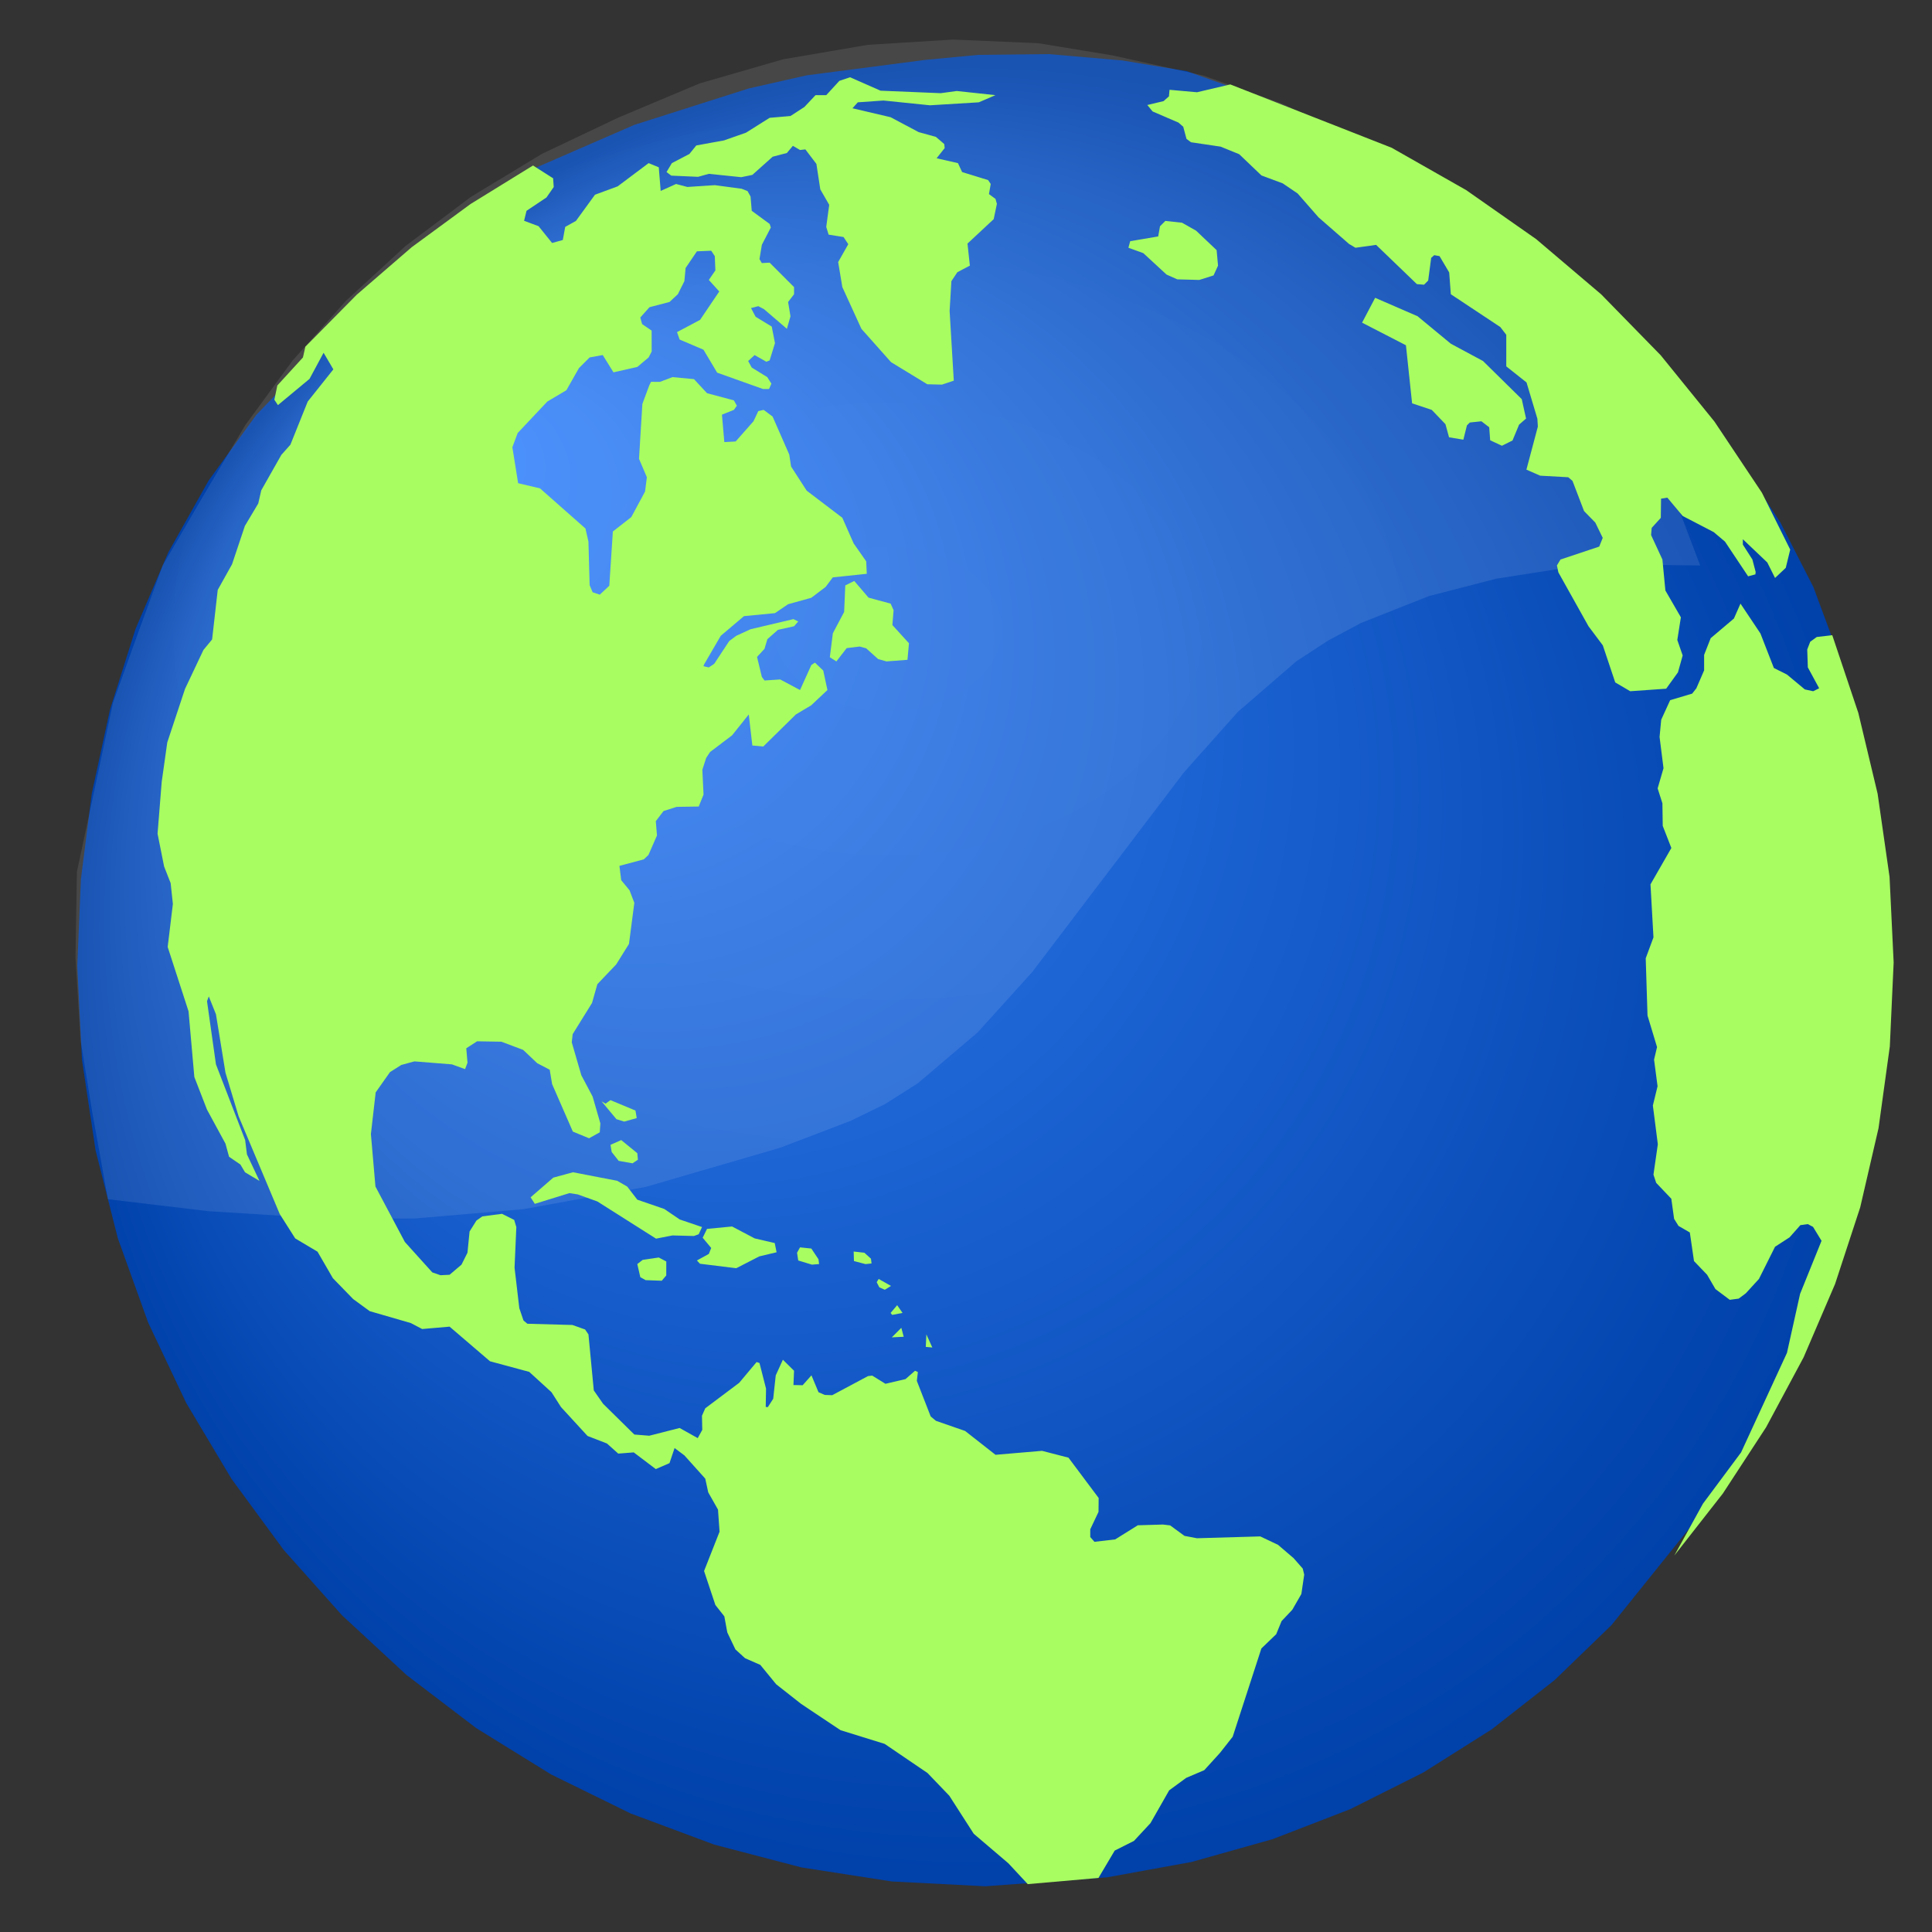 ﻿<?xml version="1.0" encoding="utf-8" standalone="yes"?>
<svg width="16" height="16" viewBox="0 0 100 100" version="1.1" xmlns="http://www.w3.org/2000/svg">
  <rect x="0" y="0" width="100" height="100" fill="#333333" stroke="none"/>
  <title>View Model</title>
  <defs>
    <radialGradient id="rg1" cx="0.5" cy="0.5" r="0.5" fx="0.2" fy="0.2">
      <stop offset="0" stop-color="#3A88FF" />
      <stop offset="1" stop-color="#0041AA" />
    </radialGradient>
    <radialGradient id="rg2" cx="0.5" cy="0.5" r="0.5" fx="0.5" fy="0.5">
      <stop offset="0" stop-color="#FFFFFF" stop-opacity="0.114" />
      <stop offset="1" stop-color="#FFFFFF" stop-opacity="0.098" />
    </radialGradient>
  </defs>
  <g>
    <path d="M 50.64,2.84 L 47.877,3.102 L 41.76,3.898 L 38.756,4.578 L 32.836,6.462 L 27,9 L 27.889,9.045 L 24.66,11.04 L 21.615,13.283 L 18.762,15.758 L 13.261,21.479 L 10.797,24.876 L 8.714,28.586 L 7.014,32.556 L 5.693,36.734 L 4.752,41.069 L 4.188,45.509 L 4,50 L 4.241,54.84 L 4.948,59.547 L 6.1,64.096 L 7.672,68.463 L 9.641,72.623 L 11.986,76.551 L 14.682,80.222 L 17.707,83.612 L 21.039,86.696 L 24.653,89.449 L 28.528,91.847 L 32.64,93.864 L 36.966,95.476 L 41.483,96.658 L 46.169,97.385 L 51,97.633 L 57.3,97.171 L 61.667,96.377 L 65.873,95.194 L 69.887,93.642 L 73.679,91.74 L 77.218,89.505 L 80.471,86.958 L 83.409,84.117 L 88.498,77.787 L 90.694,74.357 L 92.58,70.723 L 94.145,66.9 L 95.379,62.903 L 96.273,58.744 L 96.817,54.438 L 97,50 L 96.822,44.47 L 96.34,39.827 L 95.633,35.987 L 94.781,32.869 L 93.863,30.392 L 92.146,27.03 L 89.047,22.296 L 86.279,18.867 L 83.233,15.719 L 79.942,12.874 L 76.44,10.357 L 72.76,8.19 L 66.456,5.476 L 61.428,3.684 L 58.095,3.13 L 54.28,2.8 " fill="url(#rg1)" stroke-miterlimit="10" />
    <path d="M 88,29.268 L 83.632,29.213 L 80.743,29.438 L 77.454,29.952 L 73.957,30.855 L 70.441,32.248 L 68.735,33.159 L 67.096,34.23 L 64.064,36.853 L 61.288,39.97 L 53.426,50.313 L 50.605,53.436 L 47.506,56.07 L 45.819,57.141 L 44.023,58.016 L 40.366,59.412 L 33.425,61.433 L 27.09,62.587 L 21.489,63.066 L 16.751,63.064 L 10.798,62.692 L 5.587,62.07 L 4.78,57.598 L 4.169,53.837 L 3.907,49.556 L 3.982,45.119 L 5.048,40.136 L 5.846,36.384 L 7.279,32.392 L 8.42,29.27 L 10.589,25.55 L 12.693,22.009 L 15.135,18.673 L 17.904,15.572 L 20.989,12.734 L 24.377,10.188 L 28.058,7.96 L 32.018,6.08 L 36.215,4.317 L 40.53,3.07 L 44.919,2.32 L 49.336,2.048 L 53.736,2.236 L 57.574,2.865 L 62.302,3.915 L 66.377,5.369 L 70.254,7.208 L 73.886,9.412 L 77.228,11.964 L 80.235,14.843 L 82.861,18.032 L 85.061,21.512 L 88,29.268 " fill="url(#rg2)" stroke-miterlimit="10" />
    <path d="M 44,4 L 43.445,4.185 L 42.766,4.926 L 42.211,4.926 L 41.635,5.538 L 40.915,6.005 L 39.836,6.098 L 38.614,6.867 L 37.476,7.267 L 36.039,7.529 L 35.683,7.97 L 34.776,8.443 L 34.499,8.906 L 34.746,9.091 L 36.134,9.152 L 36.689,8.998 L 38.367,9.171 L 38.941,9.053 L 39.993,8.112 L 40.73,7.918 L 41.039,7.548 L 41.409,7.764 L 41.686,7.733 L 42.257,8.485 L 42.458,9.8 L 42.92,10.602 L 42.766,11.744 L 42.889,12.145 L 43.661,12.268 L 43.907,12.639 L 43.383,13.564 L 43.599,14.86 L 44.586,17.02 L 46.119,18.744 L 47.996,19.889 L 48.755,19.908 L 49.368,19.704 L 49.152,16.094 L 49.244,14.552 L 49.553,14.089 L 50.2,13.749 L 50.077,12.608 L 51.434,11.343 L 51.599,10.551 L 51.527,10.294 L 51.188,10.047 L 51.28,9.523 L 51.143,9.32 L 49.799,8.906 L 49.584,8.443 L 48.478,8.192 L 48.897,7.664 L 48.874,7.456 L 48.442,7.085 L 47.548,6.838 L 46.098,6.067 L 44.123,5.604 L 44.401,5.296 L 45.728,5.203 L 48.134,5.45 L 50.663,5.296 L 51.523,4.925 L 49.522,4.71 L 48.693,4.823 L 45.578,4.694 L 44,4 M 63.681,4.37 L 61.956,4.775 L 60.535,4.648 L 60.504,4.987 L 60.226,5.234 L 59.385,5.435 L 59.659,5.769 L 60.997,6.345 L 61.244,6.561 L 61.412,7.187 L 61.645,7.363 L 63.177,7.59 L 64.142,7.982 L 65.292,9.081 L 66.396,9.492 L 67.167,10.016 L 68.247,11.25 L 69.828,12.628 L 70.159,12.824 L 71.227,12.675 L 73.337,14.706 L 73.707,14.737 L 73.923,14.521 L 74.077,13.348 L 74.236,13.208 L 74.509,13.256 L 75.01,14.101 L 75.095,15.23 L 77.655,16.927 L 77.964,17.328 L 77.964,18.963 L 79.013,19.796 L 79.574,21.672 L 79.599,22.08 L 79.007,24.309 L 79.719,24.621 L 81.172,24.702 L 81.392,24.89 L 81.991,26.455 L 82.572,27.049 L 82.957,27.839 L 82.776,28.291 L 80.771,28.96 L 80.586,29.268 L 80.662,29.627 L 82.221,32.415 L 82.961,33.402 L 83.604,35.322 L 84.38,35.778 L 86.241,35.647 L 86.851,34.8 L 87.095,33.927 L 86.817,33.125 L 87.002,31.952 L 86.2,30.564 L 86.046,28.96 L 85.46,27.695 L 85.491,27.324 L 85.963,26.804 L 85.976,25.811 L 86.301,25.758 L 87.095,26.707 L 88.699,27.54 L 89.285,28.034 L 90.482,29.83 L 90.858,29.731 L 90.873,29.605 L 90.704,28.96 L 90.21,28.188 L 90.21,27.911 L 91.475,29.114 L 91.876,29.916 L 92.431,29.392 L 92.661,28.447 L 91.198,25.504 L 88.738,21.818 L 85.957,18.387 L 82.875,15.233 L 79.512,12.377 L 75.891,9.841 L 72.031,7.647 L 63.681,4.37 M 33.573,8.443 L 31.969,9.646 L 30.797,10.078 L 29.81,11.435 L 29.255,11.744 L 29.131,12.423 L 28.576,12.577 L 27.877,11.708 L 27.127,11.428 L 27.252,10.912 L 28.286,10.22 L 28.661,9.681 L 28.629,9.228 L 27.589,8.566 L 24.36,10.557 L 21.313,12.793 L 18.458,15.26 L 15.805,17.945 L 15.681,18.501 L 14.355,19.951 L 14.201,20.691 L 14.386,20.969 L 16.021,19.611 L 16.749,18.259 L 17.255,19.118 L 15.928,20.784 L 15.03,23.02 L 14.562,23.545 L 13.522,25.381 L 13.368,26.059 L 12.674,27.224 L 12.011,29.206 L 11.27,30.533 L 10.979,33.097 L 10.53,33.642 L 9.576,35.659 L 8.658,38.428 L 8.37,40.468 L 8.155,43.152 L 8.494,44.849 L 8.833,45.712 L 8.948,46.789 L 8.679,49.014 L 9.759,52.346 L 10.059,55.746 L 10.715,57.436 L 11.671,59.195 L 11.856,59.874 L 12.442,60.275 L 12.683,60.678 L 13.431,61.124 L 12.782,59.75 L 12.689,59.01 L 11.178,55.092 L 10.715,51.821 L 10.807,51.574 L 11.178,52.5 L 11.671,55.524 L 12.35,57.776 L 14.478,62.836 L 15.28,64.1 L 16.435,64.787 L 17.229,66.158 L 18.279,67.239 L 19.136,67.865 L 21.265,68.482 L 21.851,68.79 L 23.27,68.667 L 25.363,70.46 L 27.392,71.008 L 28.545,72.06 L 29.039,72.832 L 30.411,74.326 L 31.414,74.714 L 32,75.238 L 32.802,75.176 L 33.944,76.04 L 34.653,75.732 L 34.916,74.951 L 35.424,75.331 L 36.504,76.534 L 36.658,77.244 L 37.164,78.138 L 37.244,79.28 L 36.442,81.316 L 37.028,83.075 L 37.491,83.661 L 37.645,84.494 L 38.064,85.372 L 38.564,85.829 L 39.353,86.174 L 40.175,87.178 L 41.47,88.196 L 43.506,89.554 L 45.789,90.263 L 48.009,91.772 L 49.136,92.947 L 50.401,94.916 L 52.195,96.446 L 53.196,97.522 L 56.857,97.202 L 57.697,95.786 L 58.694,95.285 L 59.547,94.367 L 60.516,92.668 L 61.398,92.022 L 62.333,91.623 L 63.14,90.736 L 63.804,89.893 L 65.289,85.324 L 66.056,84.586 L 66.334,83.908 L 66.889,83.321 L 67.358,82.505 L 67.506,81.501 L 67.429,81.189 L 66.957,80.65 L 66.149,79.959 L 65.23,79.524 L 61.954,79.619 L 61.306,79.496 L 60.567,78.954 L 60.195,78.91 L 58.893,78.948 L 57.722,79.679 L 56.648,79.804 L 56.432,79.557 L 56.432,79.156 L 56.859,78.254 L 56.866,77.536 L 55.304,75.448 L 53.936,75.095 L 51.527,75.3 L 49.954,74.066 L 48.442,73.541 L 48.173,73.316 L 47.455,71.474 L 47.509,71.016 L 47.362,70.95 L 46.869,71.382 L 45.831,71.625 L 45.146,71.201 L 44.925,71.227 L 43.075,72.215 L 42.689,72.202 L 42.365,72.06 L 42.001,71.187 L 41.545,71.699 L 41.069,71.69 L 41.1,70.95 L 40.522,70.379 L 40.152,71.19 L 40.021,72.4 L 39.743,72.832 L 39.634,72.824 L 39.65,71.875 L 39.311,70.549 L 39.16,70.5 L 38.26,71.575 L 36.504,72.893 L 36.334,73.278 L 36.349,74.011 L 36.114,74.437 L 35.177,73.912 L 33.604,74.313 L 32.833,74.251 L 31.215,72.658 L 30.735,71.968 L 30.458,69.068 L 30.284,68.814 L 29.631,68.581 L 27.297,68.517 L 27.096,68.348 L 26.879,67.71 L 26.633,65.612 L 26.725,63.514 L 26.614,63.143 L 25.984,62.827 L 24.967,62.959 L 24.66,63.176 L 24.305,63.742 L 24.196,64.841 L 23.887,65.458 L 23.27,65.982 L 22.799,66.005 L 22.376,65.859 L 20.957,64.286 L 19.433,61.415 L 19.198,58.701 L 19.445,56.542 L 20.185,55.493 L 20.771,55.122 L 21.45,54.937 L 23.393,55.092 L 24.072,55.338 L 24.198,55.007 L 24.134,54.259 L 24.695,53.897 L 25.954,53.919 L 27.078,54.342 L 27.805,55.03 L 28.453,55.369 L 28.576,56.11 L 29.65,58.571 L 30.489,58.917 L 31.044,58.609 L 31.075,58.146 L 30.674,56.758 L 30.09,55.656 L 29.594,53.95 L 29.642,53.526 L 30.643,51.914 L 30.919,50.942 L 31.895,49.917 L 32.555,48.859 L 32.833,46.731 L 32.586,46.083 L 32.154,45.558 L 32.062,44.818 L 33.327,44.478 L 33.564,44.252 L 34.005,43.244 L 33.944,42.504 L 34.345,41.979 L 35.023,41.763 L 36.166,41.746 L 36.415,41.129 L 36.354,39.843 L 36.55,39.233 L 36.751,38.925 L 37.892,38.061 L 38.756,36.981 L 38.941,38.586 L 39.507,38.639 L 41.193,36.981 L 41.987,36.507 L 42.828,35.716 L 42.611,34.707 L 42.18,34.297 L 41.995,34.421 L 41.409,35.716 L 40.383,35.168 L 39.571,35.222 L 39.434,35.038 L 39.184,34.003 L 39.57,33.584 L 39.72,33.082 L 40.266,32.601 L 41.1,32.415 L 41.316,32.168 L 41.069,32.045 L 38.848,32.569 L 38.108,32.909 L 37.744,33.181 L 36.967,34.359 L 36.686,34.546 L 36.411,34.482 L 36.452,34.375 L 37.306,32.909 L 38.509,31.891 L 40.113,31.736 L 40.792,31.274 L 41.993,30.941 L 42.735,30.379 L 43.105,29.885 L 44.864,29.7 L 44.835,29.056 L 44.185,28.127 L 43.599,26.8 L 41.755,25.397 L 40.946,24.147 L 40.853,23.53 L 39.989,21.56 L 39.527,21.216 L 39.249,21.277 L 39.003,21.802 L 38.077,22.851 L 37.491,22.882 L 37.368,21.463 L 37.985,21.216 L 38.139,21 L 37.985,20.722 L 36.596,20.352 L 35.921,19.624 L 34.807,19.519 L 34.159,19.766 L 33.698,19.763 L 33.604,19.951 L 33.249,20.909 L 33.075,23.747 L 33.481,24.702 L 33.388,25.442 L 32.676,26.764 L 31.722,27.51 L 31.537,30.317 L 31.044,30.78 L 30.674,30.656 L 30.519,30.286 L 30.458,28.034 L 30.303,27.355 L 27.949,25.277 L 26.818,25.011 L 26.52,23.149 L 26.794,22.414 L 28.329,20.784 L 29.316,20.198 L 29.964,19.056 L 30.519,18.501 L 31.198,18.377 L 31.753,19.272 L 32.987,18.994 L 33.573,18.501 L 33.731,18.194 L 33.728,17.112 L 33.234,16.773 L 33.142,16.434 L 33.617,15.901 L 34.653,15.631 L 35.085,15.23 L 35.424,14.552 L 35.486,13.873 L 36.072,13.009 L 36.812,12.978 L 36.997,13.256 L 37.028,13.996 L 36.689,14.49 L 37.228,15.087 L 36.237,16.556 L 35.042,17.19 L 35.177,17.575 L 36.411,18.1 L 37.12,19.289 L 39.496,20.136 L 39.805,20.136 L 39.928,19.858 L 39.712,19.519 L 38.91,19.025 L 38.725,18.686 L 39.058,18.379 L 39.666,18.724 L 39.836,18.655 L 40.113,17.76 L 39.945,16.903 L 39.111,16.396 L 38.873,15.946 L 39.249,15.847 L 39.544,16.002 L 40.73,17.02 L 40.915,16.372 L 40.792,15.631 L 41.1,15.23 L 41.1,14.86 L 39.836,13.595 L 39.431,13.617 L 39.311,13.41 L 39.434,12.67 L 39.899,11.773 L 39.836,11.59 L 38.91,10.911 L 38.848,10.171 L 38.694,9.893 L 38.386,9.769 L 36.997,9.584 L 35.578,9.677 L 34.992,9.523 L 34.197,9.882 L 34.098,8.659 L 33.573,8.443 M 60.319,11.435 L 60.041,11.713 L 59.948,12.238 L 58.499,12.484 L 58.406,12.824 L 59.177,13.102 L 60.38,14.212 L 60.936,14.459 L 62.077,14.49 L 62.813,14.256 L 63.045,13.75 L 62.972,12.947 L 61.907,11.938 L 61.182,11.528 L 60.319,11.435 M 71.177,15.415 L 70.501,16.701 L 72.771,17.871 L 73.09,20.876 L 74.108,21.216 L 74.817,21.956 L 75.002,22.635 L 75.743,22.758 L 75.928,22.018 L 76.077,21.869 L 76.677,21.806 L 77.081,22.115 L 77.131,22.789 L 77.74,23.072 L 78.287,22.8 L 78.627,21.98 L 78.988,21.664 L 78.766,20.66 L 76.761,18.686 L 75.095,17.791 L 73.372,16.367 L 71.177,15.415 M 44.216,30.07 L 43.752,30.3 L 43.692,31.675 L 43.109,32.776 L 42.951,34.019 L 43.291,34.235 L 43.824,33.547 L 44.494,33.464 L 44.833,33.557 L 45.45,34.112 L 45.882,34.235 L 46.97,34.152 L 47.048,33.295 L 46.19,32.353 L 46.252,31.582 L 46.098,31.243 L 44.956,30.934 L 44.216,30.07 M 90.087,31.243 L 89.748,32.014 L 88.545,33.032 L 88.205,33.896 L 88.205,34.698 L 87.804,35.624 L 87.588,35.901 L 86.447,36.241 L 85.984,37.253 L 85.899,38.143 L 86.103,39.763 L 85.799,40.807 L 86.046,41.578 L 86.063,42.748 L 86.509,43.892 L 85.429,45.774 L 85.583,48.52 L 85.182,49.6 L 85.275,52.562 L 85.768,54.197 L 85.614,54.845 L 85.795,56.225 L 85.552,57.22 L 85.809,59.227 L 85.583,60.799 L 85.724,61.224 L 86.507,62.047 L 86.651,63.086 L 86.879,63.453 L 87.465,63.792 L 87.681,65.273 L 88.36,65.982 L 88.791,66.723 L 89.532,67.278 L 89.994,67.217 L 90.365,66.939 L 91.043,66.198 L 91.876,64.532 L 92.629,64.044 L 93.187,63.413 L 93.573,63.36 L 93.842,63.503 L 94.282,64.224 L 93.172,66.97 L 92.493,70.024 L 90.118,75.176 L 88.144,77.83 L 86.663,80.514 L 89.176,77.302 L 91.412,73.877 L 93.354,70.256 L 94.984,66.457 L 96.283,62.496 L 97.233,58.391 L 97.817,54.158 L 98.015,49.816 L 97.803,45.388 L 97.185,41.081 L 96.188,36.906 L 94.838,32.878 L 94.036,32.97 L 93.696,33.217 L 93.542,33.618 L 93.573,34.544 L 94.159,35.624 L 93.85,35.778 L 93.419,35.685 L 92.493,34.914 L 91.815,34.575 L 91.119,32.787 L 90.087,31.243 M 31.599,56.943 L 31.343,57.124 L 31.136,57.004 L 31.908,57.93 L 32.309,58.053 L 32.957,57.872 L 32.892,57.482 L 31.599,56.943 M 32.154,59.01 L 31.599,59.257 L 31.661,59.627 L 32.022,60.085 L 32.74,60.213 L 33.018,60.028 L 32.987,59.689 L 32.154,59.01 M 29.656,60.676 L 28.638,60.954 L 27.465,61.972 L 27.681,62.311 L 29.471,61.756 L 29.905,61.822 L 30.92,62.188 L 33.957,64.112 L 34.807,63.946 L 35.919,63.975 L 36.165,63.884 L 36.337,63.512 L 35.183,63.12 L 34.383,62.576 L 32.987,62.095 L 32.463,61.416 L 31.946,61.117 L 29.656,60.676 M 37.892,63.483 L 36.596,63.607 L 36.37,64.065 L 36.812,64.594 L 36.689,64.903 L 36.072,65.242 L 36.23,65.411 L 38.108,65.643 L 39.304,65.029 L 40.196,64.817 L 40.099,64.34 L 39.064,64.1 L 37.892,63.483 M 41.409,64.563 L 41.255,64.841 L 41.316,65.242 L 42.026,65.458 L 42.396,65.427 L 42.365,65.18 L 41.995,64.625 L 41.409,64.563 M 44.185,64.779 L 44.201,65.272 L 44.8,65.43 L 45.111,65.396 L 45.08,65.149 L 44.74,64.841 L 44.185,64.779 M 34.098,65.088 L 33.265,65.211 L 32.987,65.427 L 33.142,66.106 L 33.419,66.26 L 34.252,66.291 L 34.485,66.018 L 34.487,65.293 L 34.098,65.088 M 45.481,66.198 L 45.377,66.366 L 45.512,66.63 L 45.797,66.758 L 46.118,66.56 L 45.481,66.198 M 46.437,67.556 L 46.098,67.957 L 46.179,68.059 L 46.715,67.957 L 46.437,67.556 M 46.622,68.667 L 46.622,68.667 M 46.653,68.728 L 46.159,69.222 L 46.776,69.191 L 46.653,68.728 M 47.949,69.068 L 47.918,69.716 L 48.257,69.746 L 47.949,69.068 " fill="#A8FD61" stroke-miterlimit="10" />
  </g>
</svg>